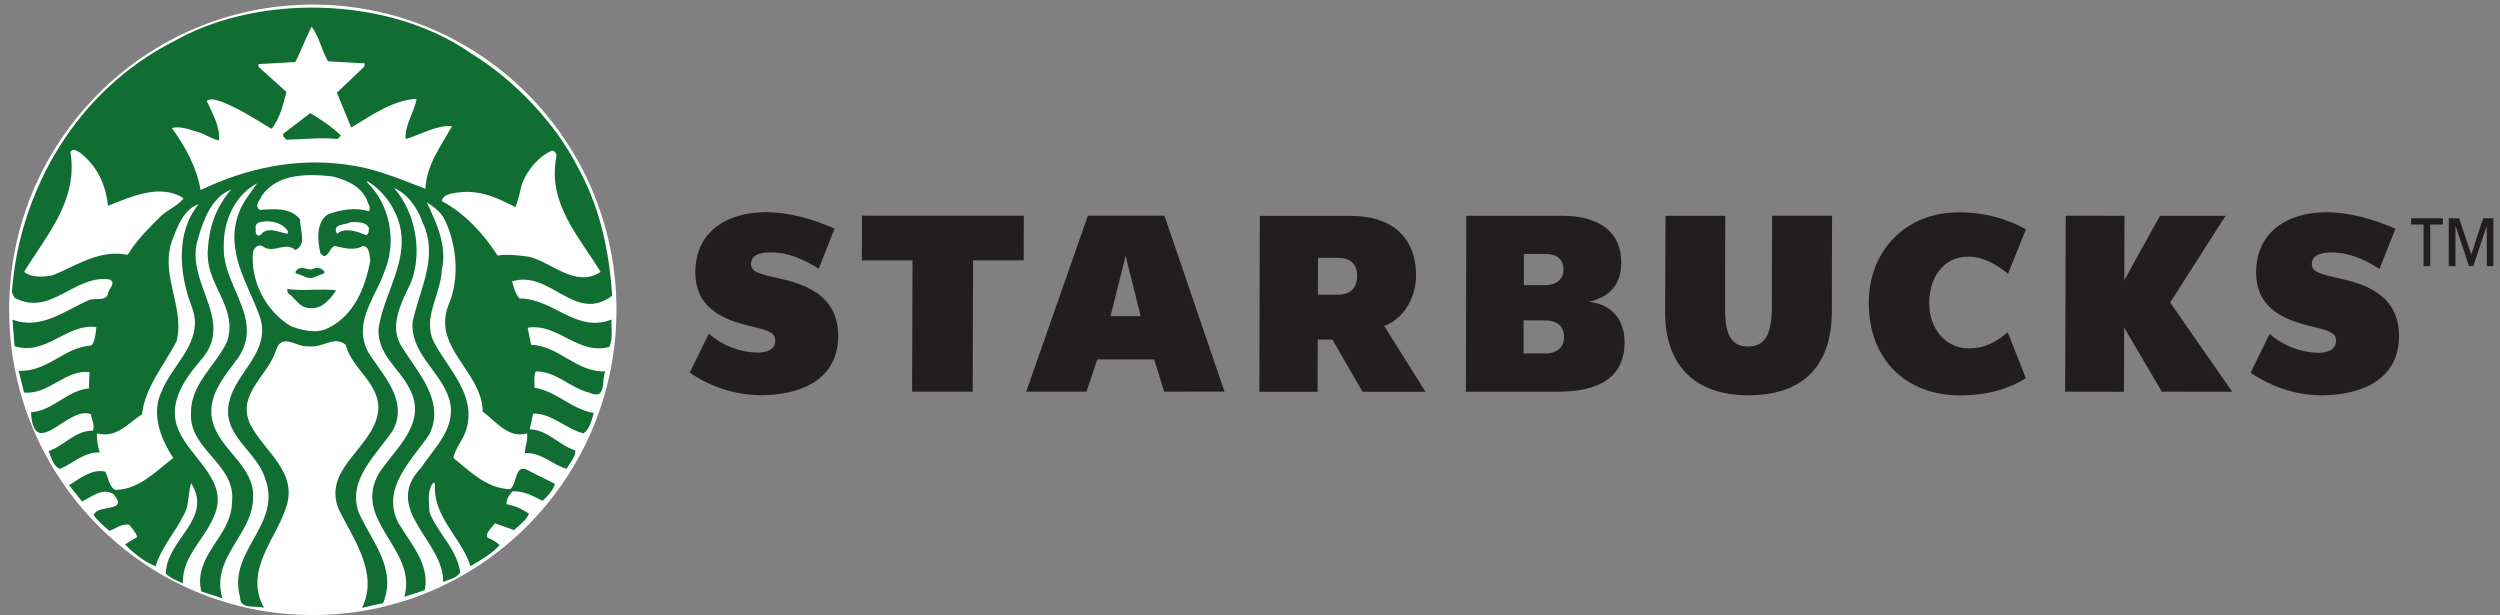 <svg xmlns="http://www.w3.org/2000/svg" width="126" height="31" viewBox="0 0 126 31" fill="none"><rect x="0" y="0" width="126" height="31" fill="#808080" stroke="none"/><g clip-path="url(#clip0_701_26731)"><path d="M92.325 15.71C92.318 18.455 90.852 19.924 88.114 19.924C85.426 19.924 83.918 18.411 83.924 15.739L83.94 10.876H86.954L86.946 15.584C86.941 16.889 87.279 17.465 88.094 17.463C88.908 17.461 89.302 16.941 89.302 15.449L89.314 10.874H92.336L92.325 15.71Z" fill="#221E20"></path><path d="M49.042 13.12L49.024 19.739H45.97L45.99 13.12L43.438 13.121L43.445 10.871L51.6 10.874L51.594 13.122L49.042 13.12Z" fill="#221E20"></path><path d="M56.731 12.894L55.971 15.932H57.49L56.731 12.894ZM58.678 19.739L58.168 18.114H55.303L54.76 19.739H51.721L54.83 10.87H58.687L61.715 19.737L58.678 19.739Z" fill="#221E20"></path><path d="M102.102 19.055L101.192 16.753C100.653 17.176 100.109 17.56 99.221 17.557C98.025 17.557 97.228 16.529 97.233 15.273C97.233 14 97.94 12.937 99.187 12.935C99.972 12.935 100.657 13.343 101.203 13.799L102.109 11.554C101.069 10.98 99.898 10.687 98.711 10.703C96.142 10.698 94.195 12.541 94.186 15.251C94.176 18.114 96.064 19.926 98.768 19.926C100.257 19.926 101.304 19.568 102.102 19.058" fill="#221E20"></path><path d="M108.957 19.741L107.058 16.512L107.047 19.746L104.084 19.741L104.112 10.874L107.074 10.875L107.064 14.123L108.861 10.877H112.168L109.376 15.247L112.503 19.743L108.957 19.741Z" fill="#221E20"></path><path d="M38.324 19.921C40.246 19.921 42.239 19.206 42.244 16.937C42.253 14.89 40.588 14.332 39.295 14.037C38.319 13.821 37.847 13.714 37.852 13.303C37.852 12.763 38.513 12.719 38.862 12.719C39.741 12.719 40.56 13.097 41.265 13.543L42.06 11.523C41.026 11.059 39.777 10.692 38.604 10.692C36.61 10.692 35.047 11.7 35.044 13.726C35.037 15.388 36.239 16.028 37.571 16.373C38.489 16.61 39.077 16.684 39.075 17.158C39.073 17.631 38.624 17.776 38.185 17.77C37.278 17.756 36.405 17.418 35.725 16.817L34.764 18.779C35.811 19.504 37.05 19.901 38.324 19.92" fill="#221E20"></path><path d="M116.987 19.924C118.909 19.924 120.903 19.209 120.91 16.941C120.91 14.895 119.254 14.334 117.959 14.044C116.981 13.825 116.513 13.72 116.515 13.31C116.515 12.768 117.174 12.726 117.527 12.724C118.405 12.724 119.225 13.101 119.927 13.553L120.728 11.532C119.692 11.068 118.438 10.699 117.272 10.695C115.275 10.695 113.713 11.702 113.708 13.729C113.703 15.394 114.908 16.037 116.234 16.383C117.152 16.62 117.742 16.689 117.738 17.169C117.734 17.649 117.288 17.782 116.851 17.782C115.943 17.764 115.071 17.426 114.389 16.826L113.43 18.786C114.458 19.483 115.721 19.924 116.987 19.924Z" fill="#221E20"></path><path d="M69.765 16.431C70.802 16.036 71.368 14.938 71.369 13.919C71.377 11.827 70.012 10.877 68.07 10.879H63.494L63.471 19.747H66.406L66.415 17.117H67.157L68.672 19.747H71.847L69.765 16.431ZM68.397 13.931C68.397 14.513 68.044 14.85 67.465 14.85H66.421L66.427 12.998H67.482C68.039 12.998 68.401 13.298 68.401 13.906L68.397 13.931Z" fill="#221E20"></path><path d="M80.063 15.214C81.164 14.966 81.708 14.317 81.711 13.237C81.718 11.725 80.638 10.875 78.733 10.875H73.901L73.881 19.744H78.519C80.759 19.737 81.877 18.913 81.881 17.239C81.881 16.084 81.186 15.306 80.063 15.212V15.214ZM76.803 12.797H77.87C78.429 12.792 78.797 13.047 78.797 13.567V13.59C78.797 14.083 78.442 14.371 77.856 14.372H76.803V12.797ZM78.825 16.995C78.825 17.513 78.462 17.819 77.865 17.812H76.789V16.149H77.876C78.45 16.149 78.822 16.417 78.825 16.966V16.995Z" fill="#221E20"></path><path d="M123.12 11.317H122.485V13.414H122.147V11.317H121.521V11.001H123.12V11.317ZM123.755 13.414H123.417V11.001H123.939L124.551 12.829L125.148 11.001H125.667V13.414H125.335V11.4H125.326L124.655 13.414H124.438L123.767 11.4H123.757L123.755 13.414Z" fill="#221E20"></path></g><g clip-path="url(#clip1_701_26731)"><path d="M31.07 15.615C31.07 24.111 24.218 30.998 15.766 30.998C7.313 30.998 0.461 24.111 0.461 15.615C0.461 7.12 7.313 0.232 15.766 0.232C24.218 0.232 31.07 7.12 31.07 15.615Z" fill="white"></path><path d="M15.639 5.701C16.177 6.011 16.749 6.411 17.184 6.835L17.013 7.006C16.155 6.915 15.251 7.029 14.437 7.042C14.346 6.95 14.163 6.812 14.333 6.697L15.639 5.701ZM30.818 16.365C30.83 16.752 30.866 17.085 30.715 17.482C29.147 17.928 28.116 16.267 26.595 16.518L26.767 17.378C28.175 17.425 29.054 18.775 30.508 18.717C30.302 19.13 30.601 20.217 29.685 19.782C28.735 19.554 28.048 18.717 27.006 18.717C26.881 18.948 26.96 19.267 26.938 19.54C28.037 19.712 28.827 20.641 29.925 20.812C29.822 21.189 29.72 21.612 29.41 21.842C28.517 21.625 27.819 20.822 26.868 20.845L26.698 21.636C27.602 21.659 28.186 22.459 28.999 22.699C29.021 23.032 28.723 23.33 28.551 23.628C27.83 23.411 27.28 22.791 26.456 22.837C26.445 22.527 26.629 22.174 26.559 21.842C25.634 22.117 25.013 21.258 24.328 20.742C24.308 19.054 22.531 17.946 22.437 16.365C22.419 16.05 22.467 15.713 22.611 15.351C23.195 14.001 23.011 12.248 22.371 10.989C22.176 10.657 21.831 10.396 21.51 10.201C21.98 11.197 22.553 12.375 22.267 13.599C22.234 14.545 21.676 15.453 21.67 16.365C21.668 16.69 21.737 17.015 21.924 17.343C22.668 18.684 24.008 19.954 23.504 21.636C23.366 22.152 22.953 22.551 22.85 23.077C23.721 23.799 24.545 24.611 25.701 24.657C26.112 24.394 25.884 23.228 26.731 23.766L27.968 24.385C27.878 24.716 27.6 25.012 27.349 25.24C26.88 25.012 26.422 24.738 25.837 24.761C25.665 24.944 25.516 25.149 25.529 25.412C25.941 25.48 26.319 25.653 26.663 25.894C26.503 26.238 26.192 26.454 25.905 26.717L24.946 26.374C24.786 26.603 24.453 26.844 24.57 27.096C24.787 27.188 25.027 27.314 25.186 27.474C24.762 27.932 24.226 28.227 23.709 28.537C23.264 27.083 21.798 26.064 21.924 24.382L21.856 24.314C21.511 24.701 21.626 25.321 21.649 25.824C22.061 26.877 23.045 27.691 23.194 28.846C23.022 29.143 22.634 29.202 22.335 29.328C22.37 27.245 19.211 25.666 21.237 23.559C21.913 22.528 23.045 21.543 22.643 20.123C22.232 18.752 20.775 17.902 20.788 16.365L20.79 16.245C21.122 14.642 22.13 12.937 21.305 11.231C21.076 10.545 20.562 9.766 19.864 9.479C20.905 10.671 21.318 12.615 20.722 14.218C20.422 14.856 20.009 15.616 19.967 16.365H19.965C19.943 16.757 20.023 17.146 20.275 17.515C21.066 18.798 22.439 20.207 21.649 21.878C20.756 23.217 19.199 24.578 20.069 26.342C20.698 27.395 21.672 28.445 21.409 29.74L20.379 30.083C21.066 27.669 17.7 26.25 19.109 23.834C19.979 22.541 21.535 21.327 20.654 19.611C20.128 18.547 19.04 17.918 19.074 16.588L19.111 16.365C19.466 14.48 20.899 12.696 19.897 10.681C19.634 10.086 19.108 9.48 18.523 9.136L18.488 9.171C19.656 10.305 20.012 12.169 19.382 13.668C19.088 14.547 18.443 15.423 18.312 16.366C18.25 16.81 18.302 17.27 18.559 17.755C19.303 18.933 20.608 20.183 19.793 21.706C18.936 22.964 17.505 24.188 18.076 25.824C18.706 27.256 20.021 28.619 19.311 30.394L18.248 30.634C19.095 28.904 17.825 27.188 17.081 25.688C16.177 23.536 19.025 22.506 19.071 20.538C19.06 19.268 17.71 18.547 17.425 17.379C16.84 16.886 16.235 17.575 15.536 17.448C15.021 17.551 14.229 16.738 13.921 17.619C13.554 18.912 11.884 19.863 12.618 21.396C13.316 22.759 14.997 23.755 14.436 25.519C13.933 27.166 12.272 28.734 13.302 30.634C12.879 30.497 12.089 30.759 12.1 30.083C11.448 27.783 14.229 26.442 13.37 24.143C12.971 22.734 11.149 21.956 11.55 20.262C11.847 18.868 13.411 17.893 13.192 16.366C13.172 16.231 13.141 16.099 13.098 15.97C12.514 14.322 11.322 12.673 12.032 10.749C12.227 10.2 12.617 9.731 12.959 9.24C11.826 9.846 11.254 11.129 11.277 12.433C11.228 13.852 12.276 15.067 12.425 16.366C12.484 16.89 12.398 17.426 12.032 17.995C11.289 19.004 10.317 20.067 10.762 21.396C11.186 22.736 12.857 23.547 12.754 25.105C12.743 26.947 10.602 28.094 11.209 30.154L10.144 29.808C9.721 27.978 11.666 27.041 11.688 25.347C11.964 23.399 9.479 22.677 9.629 20.777C9.618 19.335 10.888 18.421 11.449 17.207C11.545 16.912 11.577 16.633 11.564 16.366C11.495 15.024 10.286 13.975 10.487 12.466C10.554 11.356 10.932 10.383 11.653 9.548C10.658 9.948 10.247 11.093 9.972 12.055C9.495 13.597 10.634 14.984 10.748 16.366C10.799 16.976 10.65 17.582 10.076 18.203C9.251 19.174 8.415 20.4 9.01 21.706C9.641 23.148 11.621 24.269 10.762 26.067C10.293 27.2 9.171 28.058 9.217 29.397C8.92 29.271 8.611 29.145 8.359 28.917C8.359 27.212 10.784 26.147 9.629 24.35C9.526 24.704 9.504 25.186 9.424 25.587C9.023 26.629 8.165 27.463 7.844 28.54C7.307 28.333 6.745 27.898 6.298 27.44L6.917 27.061C6.848 26.832 6.666 26.637 6.506 26.443C6.104 26.386 5.84 26.65 5.509 26.753C5.223 26.501 4.946 26.272 4.718 25.963C4.924 25.378 6.528 25.862 5.715 24.9C5.167 24.557 4.616 25.047 4.135 25.276L3.484 24.453C4.044 24.11 4.604 23.628 5.301 23.766C5.473 24.076 5.485 24.531 5.817 24.692C6.996 24.67 7.831 23.778 8.735 23.079C8.105 22.142 7.592 20.848 8.152 19.714C8.6 18.578 9.769 17.621 9.822 16.365C9.834 16.079 9.789 15.778 9.664 15.455C9.046 13.863 8.828 11.713 10.008 10.304C9.366 10.476 8.988 11.276 8.771 11.882C8.062 13.436 8.958 14.876 8.989 16.365C8.993 16.633 8.972 16.901 8.907 17.172C8.3 18.396 7.317 19.471 7.157 20.88C6.458 21.326 5.885 22.105 4.89 21.842C4.855 22.105 4.935 22.506 5.026 22.804C4.237 22.77 3.699 23.352 3.034 23.627C2.68 23.513 2.588 23.056 2.451 22.735C3.229 22.473 3.79 21.693 4.683 21.705C4.787 21.418 4.625 21.154 4.58 20.88C3.469 20.387 1.708 23.317 1.56 20.776C2.67 20.708 3.379 19.677 4.479 19.575L4.511 18.752C3.264 18.626 2.461 19.908 1.214 19.782L0.939 18.684C2.382 18.774 3.241 17.481 4.615 17.411C4.798 17.171 4.82 16.817 4.855 16.485C3.355 16.289 2.326 17.951 0.734 17.447C0.734 17.447 0.68 16.755 0.65 16.365H0.652C0.646 16.279 0.639 16.192 0.631 16.106C2.05 16.657 3.297 15.637 4.511 15.111C4.82 15.019 5.302 15.179 5.44 14.836C5.428 14.573 5.908 14.265 5.509 14.081C3.734 13.84 2.554 15.981 0.734 15.008L0.598 14.732C0.976 9.559 3.894 4.558 8.735 2.096C10.696 0.976 13.132 0.405 15.588 0.384C18.553 0.36 21.549 1.137 23.778 2.715C25.942 4.042 28.012 6.23 29.135 8.451C30.21 10.397 30.704 12.58 30.852 14.905C28.974 16.323 27.715 13.568 25.802 14.185C25.905 14.483 25.962 14.791 26.181 15.043C27.876 15.031 29.043 16.805 30.817 16.106L30.818 16.365ZM9.25 9.994C8.059 9.215 6.55 9.948 5.44 10.372C5.337 9.33 4.914 8.381 4.031 7.694C3.946 7.651 3.827 7.562 3.721 7.555C3.657 7.551 3.596 7.577 3.549 7.658C3.949 10.119 2.35 11.836 1.216 13.703C1.593 14.011 2.2 13.965 2.658 13.874C3.859 13.394 5.004 12.557 6.435 12.844C6.858 12.123 7.569 11.425 8.152 10.852C8.508 10.544 8.997 10.348 9.25 9.994ZM12.89 11.539C12.867 11.687 12.902 11.951 13.13 11.849C13.486 11.357 14.115 11.747 14.504 11.781V11.643C14.29 11.307 13.851 11.139 13.406 11.156C13.303 11.16 13.198 11.175 13.098 11.198C12.948 11.231 12.845 11.368 12.89 11.539ZM18.488 10.065C18.168 9.355 17.435 9.067 16.771 8.896C16.445 8.855 16.107 8.828 15.771 8.825C15.708 8.824 15.646 8.824 15.583 8.825C14.645 8.844 13.748 9.085 13.2 9.857C13.122 10.075 12.776 10.382 13.097 10.577C13.818 10.531 14.641 10.441 15.122 11.059C15.122 11.609 15.477 12.341 14.882 12.604C14.389 12.148 13.805 12.799 13.269 12.432C13.017 12.283 12.857 12.457 12.754 12.675C12.605 14.094 13.348 15.66 14.675 16.449C15.213 16.643 15.937 16.828 16.498 16.553C17.849 15.924 18.408 14.482 18.66 13.154C18.626 12.902 18.638 12.409 18.283 12.397C17.883 12.65 17.299 12.501 16.875 12.397C16.624 12.478 16.612 12.845 16.327 12.915L16.153 12.776C16.004 12.147 15.912 11.254 16.496 10.819C17.149 10.556 17.916 10.441 18.591 10.648C18.717 10.43 18.523 10.259 18.488 10.065ZM17.799 11.193C17.753 11.194 17.709 11.197 17.664 11.198C17.425 11.358 16.726 11.243 16.978 11.781C17.413 11.437 18.02 11.678 18.455 11.849C18.616 11.77 18.581 11.609 18.591 11.471C18.451 11.211 18.118 11.187 17.799 11.193ZM22.782 6.353C21.935 6.308 21.226 6.789 20.447 7.007C20.379 6.344 20.883 5.645 20.997 4.98C19.739 5.061 18.742 5.819 17.7 6.424C17.459 5.84 17.218 5.256 16.978 4.672L18.352 3.367L18.387 3.194L16.532 3.091C16.212 2.531 16.086 1.857 15.708 1.342C15.399 1.925 15.192 2.543 14.883 3.126L13.03 3.23V3.367L14.436 4.636C14.264 5.289 14.104 5.999 13.681 6.492C12.857 5.998 12.045 5.461 11.141 5.118C10.924 5.048 10.614 4.934 10.419 5.083C10.705 5.713 11.105 6.39 11.038 7.078C10.66 7.008 10.363 6.766 10.008 6.664C9.583 6.548 9.079 6.322 8.667 6.459C9.354 7.42 9.915 8.426 10.109 9.582C12.388 8.482 15.045 7.878 17.804 8.348C19.097 8.553 20.286 9.08 21.443 9.514C21.488 8.301 22.255 7.327 22.782 6.353ZM26.696 12.947C27.862 13.256 29.033 14.527 30.268 13.703C29.192 11.917 27.591 10.268 28.036 7.934C28.083 7.774 27.98 7.613 27.832 7.59C27.134 7.876 26.593 8.563 26.317 9.239C26.203 9.639 26.136 10.064 25.976 10.441C25.14 10.005 24.248 9.584 23.229 9.686C22.861 9.732 22.335 9.756 22.267 10.133C23.423 10.751 24.374 11.782 25.082 12.88C25.576 12.799 26.181 12.868 26.696 12.947ZM14.471 14.561L14.504 14.768C14.951 15.066 15.089 15.571 15.708 15.525C16.257 15.558 16.669 15.043 16.943 14.631C16.2 14.529 15.295 14.688 14.471 14.561ZM15.089 13.634C15.112 13.726 15.033 13.864 15.157 13.91C15.524 13.83 16.187 14.105 16.392 13.67C16.249 13.51 16.016 13.437 15.771 13.437C15.527 13.437 15.273 13.508 15.089 13.634Z" fill="#106E33"></path><path opacity="0.99" d="M14.471 13.237H16.981V14.268H14.471V13.237Z" fill="white"></path><path d="M14.935 13.789C15.26 13.865 15.34 13.98 15.596 14.013C15.869 14.008 15.83 13.952 16.305 13.788C16.336 13.777 16.379 13.708 16.326 13.656C16.031 13.363 15.826 13.572 15.642 13.578C15.396 13.58 15.166 13.367 14.926 13.644C14.885 13.7 14.864 13.755 14.935 13.789Z" fill="#106E33"></path></g><defs><clipPath id="clip0_701_26731"><rect width="90.908" height="9.231" fill="white" transform="translate(34.764 10.692)"></rect></clipPath><clipPath id="clip1_701_26731"><rect width="30.609" height="30.769" fill="white" transform="translate(0.462 0.231)"></rect></clipPath></defs></svg>